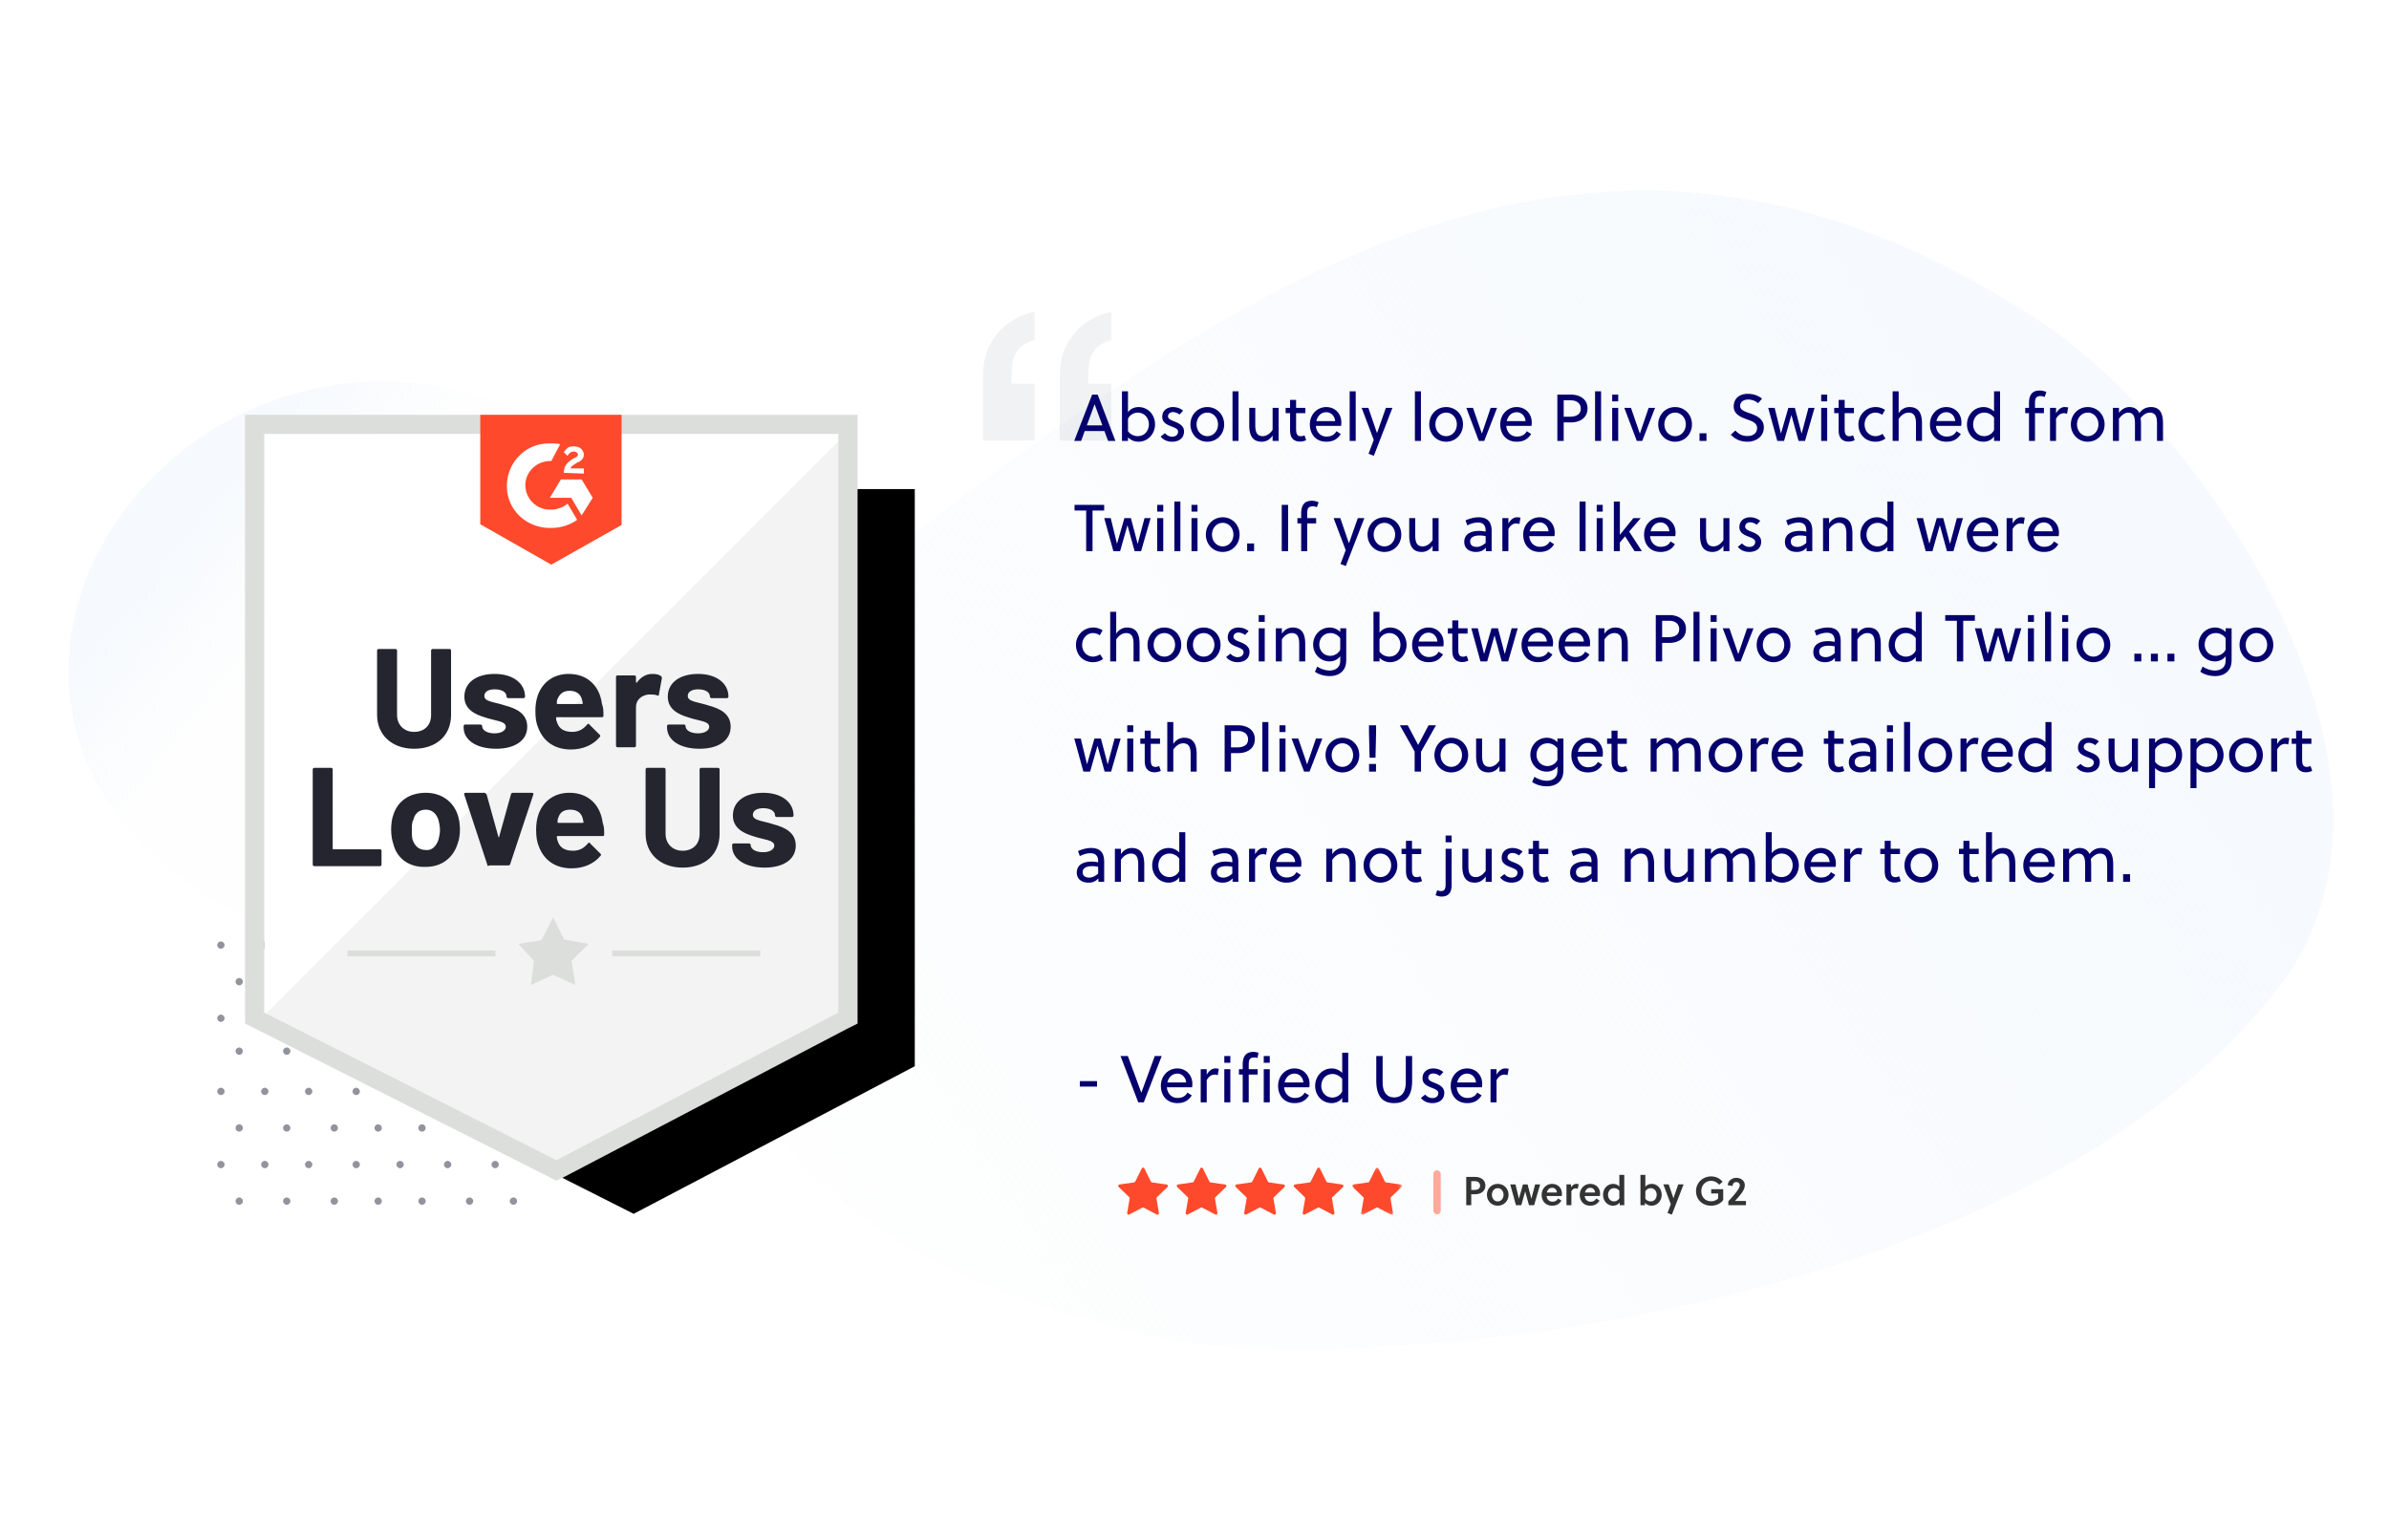 <svg xmlns="http://www.w3.org/2000/svg" xmlns:xlink="http://www.w3.org/1999/xlink" width="650" height="419" xmlns:v="https://vecta.io/nano"><defs><linearGradient x1="100.749%" y1="28.824%" x2="21.414%" y2="76.742%" id="A"><stop stop-color="#f7f9fb" stop-opacity=".1" offset="0%"/><stop stop-color="#f6fafe" offset="100%"/></linearGradient><linearGradient x1="71.889%" y1="69.32%" x2="68.452%" y2="56.153%" id="B"><stop stop-color="#f6fafe" offset="0%"/><stop stop-color="#f7f9fb" stop-opacity=".1" offset="100%"/></linearGradient><path id="C" d="M5.38 163.679l79.509 40.17 76.49-40.17V6.595H5.38z"/><filter x="-28.8%" y="-28.4%" width="167.9%" height="161.9%" id="D"><feMorphology radius="0.5" operator="dilate" in="SourceAlpha"/><feOffset dx="15" dy="20"/><feGaussianBlur stdDeviation="11.5"/><feColorMatrix values="0 0 0 0 0.739   0 0 0 0 0.781   0 0 0 0 0.836  0 0 0 0.5 0" result="D"/><feOffset dx="6" dy="-5" in="SourceAlpha"/><feGaussianBlur stdDeviation="14"/><feColorMatrix values="0 0 0 0 0.57   0 0 0 0 0.572   0 0 0 0 0.634  0 0 0 0.54 0" result="G"/><feMerge><feMergeNode in="D"/><feMergeNode in="G"/></feMerge></filter><path id="E" d="M.009.098h13.508v12.788H.009z"/></defs><g fill="none" fill-rule="evenodd"><g transform="translate(-10 -30.5)"><g fill-rule="nonzero"><path d="M75.086 356.397c.549.001.994.446.995.995s-.446.995-.995.995-.994-.446-.995-.995.446-.995.995-.995h0zm12.933 0c.549.001.994.446.995.995s-.446.995-.995.995-.994-.446-.995-.995.446-.995.995-.995h0zm12.933 0c.549.001.994.446.995.995s-.446.995-.995.995-.994-.446-.995-.995.446-.995.995-.995h0zm11.938 0c.549.001.994.446.995.995s-.446.995-.995.995-.994-.446-.995-.995.446-.995.995-.995h0zm11.938 0c.549.001.994.446.995.995s-.446.995-.995.995-.994-.446-.995-.995.446-.995.995-.995h0zm12.933 0c.549.001.994.446.995.995s-.446.995-.995.995-.994-.446-.995-.995.446-.995.995-.995h0zm11.938 0c.549.001.994.446.995.995s-.446.995-.995.995-.994-.446-.995-.995.446-.995.995-.995h0zm-79.587-9.954c.549.001.994.446.995.995s-.446.995-.995.995-.994-.446-.995-.995.446-.995.995-.995h0zm11.938 0c.549.001.994.446.995.995s-.446.995-.995.995-.994-.446-.995-.995.446-.995.995-.995zm11.938 0c.549.001.994.446.995.995s-.445.995-.995.995-.994-.446-.995-.995.446-.995.995-.995h0zm12.933 0c.549.001.994.446.995.995s-.445.995-.995.995-.994-.446-.995-.995.446-.995.995-.995h0zm11.938 0c.549.001.994.446.995.995s-.445.995-.995.995-.994-.446-.995-.995.446-.995.995-.995h0zm12.933 0c.549.001.994.446.995.995s-.446.995-.995.995-.995-.445-.995-.995.446-.995.995-.995h0zm12.933 0c.549.001.994.446.995.995s-.446.995-.995.995-.995-.445-.995-.995.446-.995.995-.995h0zm-69.638-9.954c.549.001.994.446.995.995s-.445.995-.995.995-.994-.446-.995-.995.446-.995.995-.995h0zm12.933 0c.549.001.994.446.995.995s-.445.995-.995.995-.994-.446-.995-.995.446-.995.995-.995zm12.933 0c.549.001.994.446.995.995s-.446.995-.995.995-.995-.445-.995-.995.446-.995.995-.995h0zm11.938 0c.549.001.994.446.995.995s-.446.995-.995.995-.995-.445-.995-.995.446-.995.995-.995h0zm11.938 0c.549.001.994.446.995.995s-.446.995-.995.995-.995-.445-.995-.995.446-.995.995-.995h0zm12.933 0c.549.001.994.446.995.995s-.446.995-.995.995-.994-.446-.995-.995.446-.995.995-.995h0zm11.938 0c.549.001.994.446.995.995s-.446.995-.995.995-.994-.446-.995-.995.446-.995.995-.995h0zm-79.587-9.954c.549.001.994.446.995.995s-.446.995-.995.995-.994-.446-.995-.995.446-.995.995-.995h0zm11.938 0c.549.001.994.446.995.995s-.446.995-.995.995-.994-.446-.995-.995.446-.995.995-.995h0zm11.938 0c.549.001.994.446.995.995s-.446.995-.995.995-.994-.446-.995-.995.446-.995.995-.995h0zm12.933 0c.549.001.994.446.995.995s-.446.995-.995.995-.994-.446-.995-.995.446-.995.995-.995h0zm11.938 0c.549.001.994.446.995.995s-.446.995-.995.995-.994-.446-.995-.995.446-.995.995-.995h0zm12.933 0c.549.001.994.446.995.995s-.446.995-.995.995-.994-.446-.995-.995.446-.995.995-.995h0zm12.933 0c.549.001.994.446.995.995s-.446.995-.995.995-.994-.446-.995-.995.446-.995.995-.995h0zm-43.773-10.949c.549.001.994.446.995.995s-.446.995-.995.995-.994-.446-.995-.995.446-.995.995-.995h0zm11.938 0c.549.001.994.446.995.995s-.446.995-.995.995-.994-.446-.995-.995.446-.995.995-.995zm11.938 0c.549.001.994.446.995.995s-.446.995-.995.995-.994-.446-.995-.995.446-.995.995-.995h0zm-49.742 0c.549.001.994.446.995.995s-.446.995-.995.995-.994-.446-.995-.995.446-.995.995-.995zm12.933 0c.549.001.994.446.995.995s-.446.995-.995.995-.994-.446-.995-.995.446-.995.995-.995h0zm49.742 0c.549.001.994.446.995.995s-.446.995-.995.995-.994-.446-.995-.995.446-.995.995-.995h0zm11.938 0c.549.001.994.446.995.995s-.446.995-.995.995-.994-.446-.995-.995.446-.995.995-.995h0zm-4.974-8.958c.549.001.994.446.995.995s-.446.995-.995.995-.994-.446-.995-.995.445-.995.995-.995h0zm-74.612 0c.549.001.994.446.995.995s-.446.995-.995.995-.994-.446-.995-.995.446-.995.995-.995h0zm23.876 0c.55 0 .995.445.995.995s-.446.995-.995.995-.994-.446-.995-.995.446-.995.995-.995h0zm24.871 0c.55 0 .995.445.995.995s-.446.995-.995.995-.994-.446-.995-.995.446-.995.995-.995h0zm-36.809 0c.549.001.994.446.995.995s-.446.995-.995.995-.994-.446-.995-.995.446-.995.995-.995h0zm49.742 0c.549.001.994.446.995.995s-.446.995-.995.995-.994-.446-.995-.995.445-.995.995-.995h0zm-24.871 0c.55 0 .995.445.995.995s-.446.995-.995.995-.994-.446-.995-.995.446-.995.995-.995h0zm-31.835-9.954c.55 0 .995.445.995.995s-.446.995-.995.995-.994-.446-.995-.995.446-.995.995-.995h0zm12.933 0c.55 0 .995.445.995.995s-.446.995-.995.995-.994-.446-.995-.995.446-.995.995-.995h0zm12.933 0c.549.001.994.446.995.995s-.446.995-.995.995-.994-.446-.995-.995.445-.995.995-.995h0zm11.938 0c.549.001.994.446.995.995s-.446.995-.995.995-.994-.446-.995-.995.445-.995.995-.995zm11.938 0c.549.001.994.446.995.995s-.446.995-.995.995-.994-.446-.995-.995.445-.995.995-.995h0zm12.933 0c.549.001.994.446.995.995s-.446.995-.995.995-.994-.446-.995-.995.446-.995.995-.995h0zm11.938 0c.549.001.994.446.995.995s-.446.995-.995.995-.994-.446-.995-.995.446-.995.995-.995h0zm-79.587-9.954c.549.001.994.446.995.995s-.446.995-.995.995-.994-.446-.995-.995.446-.995.995-.995h0zm11.938 0c.549.001.994.446.995.995s-.446.995-.995.995-.994-.446-.995-.995.447-.995.996-.995h-.001zm11.938 0c.549.001.994.446.995.995s-.446.995-.995.995-.994-.446-.995-.995.446-.995.995-.995h0zm12.933 0c.549.001.994.446.995.995s-.446.995-.995.995-.994-.446-.995-.995.446-.995.995-.995h0zm11.938 0c.549.001.994.446.995.995s-.446.995-.995.995-.994-.446-.995-.995.446-.995.995-.995h0zm12.933 0c.549.001.994.446.995.995s-.446.995-.995.995-.994-.446-.995-.995.446-.995.995-.995h0zm12.933 0c.549.001.994.446.995.995s-.446.995-.995.995-.994-.446-.995-.995.446-.995.995-.995h0z" fill="#92939d"/><path d="M602.994 225.754C652.639 34.138 495.665 41.039 442.595 61.412 328.913 117.829 231.6 175.581 251.063 316.231c6.864 49.604 62.714 150.956 134.768 135.721 110.907-23.45 200.163-172.946 217.163-226.199z" fill="url(#A)" transform="matrix(-.438 .899 .899 .438 392.375 -245.183)"/><path d="M210.106 208.403c-29.564-46.228-77.746-96.315-133.004-85.331-48.579 16.974-31.516 104.042-6.943 155.973 50.887 107.542 214.701 46.239 139.947-70.642" fill="url(#B)" transform="matrix(-.809 .588 -.588 -.809 383.23 331.85)"/></g><g transform="translate(76.516 142)"><g fill-rule="nonzero"><use fill="#000" filter="url(#D)" xlink:href="#C"/><use fill="#fff" xlink:href="#C"/><path fill="#f2f3f2" d="M162.989 7.195L3.769 166.477l82.528 40.57 76.691-38.971z"/><path d="M.146 58.956v108.12l2.818 1.399 81.924 41.369 2.415-1.199 76.691-40.17 2.818-1.399V1.399H.146v57.557zM5.38 164.079V6.595h156.2v157.484l-76.691 40.17-79.509-40.17z" fill="#dcdedc"/><path d="M83.48 9.193c.805 0 1.61 0 2.415.2L83.48 13.99c-3.623-.2-6.844 2.598-7.045 6.195s2.617 6.795 6.24 6.995h.805c1.61 0 3.221-.6 4.428-1.599l2.617 4.397a12.26 12.26 0 0 1-7.045 2.198c-6.441.2-11.876-4.597-12.077-10.992s4.63-11.791 11.071-11.991h1.006zm8.253 9.793l3.019 4.996-3.019 4.796-2.818-4.796h-5.837l3.019-4.996h5.636zm-4.831-1.799c0-.799.201-1.599.604-2.198s1.208-1.199 1.812-1.599l.403-.2c.805-.4 1.006-.6 1.006-.999s-.604-.799-1.006-.799c-.805 0-1.409.4-1.812 1.199l-1.006-.999c.201-.4.604-.799 1.006-1.199.604-.4 1.208-.4 1.812-.4s1.409.2 1.812.6.805.999.805 1.599c0 .999-.604 1.799-1.812 2.198l-.604.4c-.604.4-1.006.6-1.208 1.199h3.623v1.399l-5.435-.2zM83.48 42.169l19.122-10.792V1.399H64.156v29.778L83.48 42.169z" fill="#ff492c"/></g><g transform="translate(18.482 64.924)"><g fill-rule="nonzero"><path d="M17.599 18.17V.599c0-.2.201-.399.403-.399h4.629c.201 0 .403.2.403.399V18.17c0 2.596 1.811 4.592 4.629 4.592s4.629-1.797 4.629-4.592V.599c0-.2.201-.399.403-.399h4.629c.201 0 .403.2.403.399V18.17c0 5.591-4.025 9.185-10.063 9.185s-10.063-3.794-10.063-9.185h0zm23.547 3.394v-.399c0-.2.201-.399.403-.399h4.226c.201 0 .403.2.403.399 0 1.198 1.409 1.997 3.421 1.997 1.811 0 3.019-.799 3.019-1.797 0-1.597-3.019-1.597-5.837-2.596-2.616-.799-5.434-2.196-5.434-5.591 0-3.794 3.22-6.19 8.252-6.19s8.252 2.596 8.252 6.19c0 .2-.201.399-.403.399h-4.226c-.201 0-.403-.2-.403-.399 0-1.198-1.208-1.997-3.22-1.997-1.61 0-2.818.599-2.818 1.797 0 1.597 2.616 1.597 5.635 2.596 3.019.799 6.038 2.196 6.038 5.79 0 3.794-3.421 5.99-8.453 5.99-5.434 0-8.855-2.396-8.855-5.79h0zm38.038-3.195c0 .399-.201.399-.604.399H66.505c-.201 0-.201 0-.201.2 0 .599.201.998.403 1.597.604 1.398 1.811 2.196 4.025 2.196 1.811 0 3.019-.799 4.025-1.997.201-.2.403-.399.604 0l2.818 2.795c.201.2.201.399 0 .599-1.811 2.196-4.629 3.394-7.849 3.394-4.428 0-7.447-2.196-8.855-5.79-.604-1.398-.805-2.795-.805-4.792 0-1.398.201-2.795.604-3.993 1.208-3.594 4.226-5.99 8.453-5.99 5.233 0 8.453 3.394 9.057 8.186.403.998.403 1.997.403 3.195h0zm-12.478-4.592c-.201.399-.201.799-.201 1.198 0 .2 0 .2.201.2h6.642c.201 0 .201 0 .201-.2 0-.399-.201-.799-.201-.998-.403-1.597-1.61-2.396-3.421-2.396-1.61 0-2.616.799-3.22 2.196zm28.176-6.19c.201.2.201.399.201.599l-.805 4.393c0 .399-.201.399-.604.2-.604-.2-1.409-.2-2.214-.2-1.811.2-3.421 1.398-3.421 3.394v10.583c0 .2-.201.399-.403.399h-4.629c-.201 0-.403-.2-.403-.399V7.787c0-.2.201-.399.403-.399h4.629c.201 0 .403.2.403.399v1.398c0 .2.201.2.201.2 1.006-1.398 2.415-2.396 4.226-2.396 1.208 0 1.811.2 2.415.599h0zm1.61 13.977v-.399c0-.2.201-.399.403-.399h4.226c.201 0 .403.2.403.399 0 1.198 1.409 1.997 3.421 1.997 1.811 0 3.019-.799 3.019-1.797 0-1.597-3.019-1.597-5.837-2.596-2.616-.799-5.434-2.196-5.434-5.591 0-3.794 3.22-6.19 8.252-6.19s8.252 2.596 8.252 6.19c0 .2-.201.399-.403.399h-4.226c-.201 0-.403-.2-.403-.399 0-1.198-1.208-1.997-3.22-1.997-1.61 0-2.818.599-2.818 1.797 0 1.597 2.616 1.597 5.635 2.596 3.019.799 6.038 2.196 6.038 5.79 0 3.794-3.421 5.99-8.453 5.99-5.434 0-8.855-2.396-8.855-5.79h0zM.089 58.903V32.946c0-.2.201-.399.403-.399h4.629c.201 0 .403.2.403.399V54.51c0 .2 0 .2.201.2h12.679c.201 0 .403.2.403.399v3.794c0 .2-.201.399-.403.399H.492c-.201 0-.403-.2-.403-.399zm21.937-5.591c-.403-1.198-.604-2.596-.604-3.993s.201-2.995.604-3.993c1.208-3.794 4.428-5.99 8.855-5.99 4.226 0 7.447 2.396 8.654 5.99.403 1.198.604 2.596.604 3.993s-.201 2.795-.604 3.794c-1.208 3.993-4.428 6.389-8.654 6.389-4.428.2-7.849-2.196-8.855-6.19h0zm12.277-1.198c.201-.799.403-1.797.403-2.596 0-.998-.201-1.997-.403-2.795-.604-1.797-1.811-2.795-3.421-2.795-1.811 0-3.019.998-3.421 2.795-.403.599-.403 1.597-.403 2.795 0 .998 0 1.997.201 2.596.604 1.797 1.811 2.795 3.623 2.795 1.61.2 2.818-.998 3.421-2.795h0zm13.283 6.789l-6.239-18.969c-.201-.399 0-.599.403-.599h5.031c.201 0 .403.2.604.399l3.22 11.581c0 .2.201.2.201 0l3.22-11.581c0-.2.201-.399.604-.399h5.031c.403 0 .604.2.403.599l-6.239 18.769c0 .2-.201.399-.604.399H48.19c-.403.2-.604.2-.604-.2h0zm31.799-8.186c0 .399-.201.399-.604.399H66.706c-.201 0-.201 0-.201.2 0 .599.201.998.403 1.597.604 1.398 1.811 2.196 4.025 2.196 1.811 0 3.019-.799 4.025-1.997.201-.2.403-.399.604 0l2.818 2.795c.201.2.201.399 0 .599-1.811 2.196-4.629 3.394-7.849 3.394-4.428 0-7.447-2.196-8.855-5.79-.604-1.398-.805-2.795-.805-4.792 0-1.398.201-2.795.604-3.993 1.208-3.594 4.226-5.99 8.453-5.99 5.233 0 8.453 3.394 9.057 8.186.403.998.403 1.997.403 3.195h0zm-12.478-4.592c-.201.399-.201.799-.201 1.198 0 .2 0 .2.201.2h6.642c.201 0 .201 0 .201-.2 0-.399-.201-.799-.201-.998-.403-1.597-1.61-2.396-3.421-2.396s-2.818.799-3.22 2.196h0zm23.749 4.393V32.946c0-.2.201-.399.403-.399h4.629c.201 0 .403.2.403.399v17.571c0 2.596 1.811 4.592 4.629 4.592s4.629-1.797 4.629-4.592V32.946c0-.2.201-.399.403-.399h4.629c.201 0 .403.2.403.399v17.571c0 5.591-4.025 9.185-10.063 9.185s-10.063-3.794-10.063-9.185zm23.547 3.394v-.399c0-.2.201-.399.403-.399h4.226c.201 0 .403.2.403.399 0 1.198 1.409 1.997 3.421 1.997 1.811 0 3.019-.799 3.019-1.797 0-1.597-3.019-1.597-5.837-2.596-2.616-.799-5.434-2.196-5.434-5.591 0-3.794 3.22-6.19 8.252-6.19s8.252 2.596 8.252 6.19c0 .2-.201.399-.403.399h-4.226c-.201 0-.403-.2-.403-.399 0-1.198-1.208-1.997-3.22-1.997-1.61 0-2.818.599-2.818 1.797 0 1.597 2.616 1.597 5.635 2.596 3.019.799 6.038 2.196 6.038 5.79 0 3.794-3.421 5.99-8.453 5.99-5.434 0-8.855-2.396-8.855-5.79h0z" fill="#252530"/><path d="M9.549 82.264H49.8v1.597H9.549v-1.597zm72.051 0h40.252v1.597H81.599v-1.597z" fill="#dcdedc"/></g><path d="M56.039 80.468l6.239-.998 3.22-6.19 3.019 5.99 6.642 1.198-4.629 4.592 1.006 6.589-6.038-2.795-6.038 2.795.805-6.589z" fill="#dcdedc"/></g></g></g><g fill-rule="nonzero"><path d="M302.343 119.875V104.42h-6.251v-1.855c0-1.282.069-2.461.206-3.537s.435-2.026.893-2.851 1.099-1.534 1.923-2.129 1.9-1.099 3.228-1.511h0v-7.693c-4.305 1.007-7.716 3.034-10.235 6.079s-3.778 6.926-3.778 11.643h0v17.31h14.013zm-20.882 0V104.42h-6.251v-1.855c0-1.282.08-2.461.24-3.537s.458-2.026.893-2.851 1.065-1.534 1.889-2.129 1.9-1.099 3.228-1.511h0v-7.693c-4.305 1.007-7.716 3.034-10.235 6.079s-3.778 6.926-3.778 11.643h0v17.31h14.013z" fill="#102b4f" opacity=".06"/><path d="M294.16 120l.972-2.682h5.364l.99 2.682h1.998l-4.824-12.6h-1.512L292.27 120h1.89zm5.778-4.23h-4.23l2.106-5.742h.018l2.106 5.742zm9.792 4.446c2.754 0 4.536-2.322 4.536-4.698 0-2.646-1.908-4.734-4.5-4.734-1.08 0-2.214.486-2.862 1.422V106.5h-1.638V120h1.638v-.972c.72.738 1.764 1.188 2.826 1.188zm-.216-1.512a3.28 3.28 0 0 1-2.61-1.368v-3.33c.45-1.116 1.674-1.71 2.646-1.71 1.872 0 3.042 1.512 3.042 3.186 0 1.548-.99 3.222-3.078 3.222zm9.378 1.512c1.692 0 3.258-.81 3.258-2.826 0-1.566-1.458-2.232-2.628-2.682-.864-.342-1.728-.684-1.728-1.368 0-.702.522-1.188 1.35-1.188.612 0 1.368.306 1.782.666l.972-1.044c-.72-.648-1.746-.99-2.772-.99-1.494 0-2.898.864-2.898 2.682 0 1.62 1.386 2.142 2.574 2.61.9.36 1.728.684 1.728 1.386 0 .936-.738 1.386-1.62 1.386-.72 0-1.368-.324-1.962-.954l-1.152.918c.702.918 1.872 1.404 3.096 1.404zm9.594 0c2.628 0 4.59-2.088 4.59-4.716s-1.962-4.716-4.59-4.716-4.59 2.088-4.59 4.716 1.962 4.716 4.59 4.716zm0-1.512c-1.692 0-2.916-1.458-2.916-3.204s1.224-3.204 2.916-3.204 2.916 1.458 2.916 3.204-1.224 3.204-2.916 3.204zm8.496 1.296v-13.5h-1.638V120h1.638zm6.336.216c1.206 0 2.268-.63 2.934-1.692V120h1.638v-9h-1.638v5.976c-.648 1.008-1.638 1.728-2.682 1.728-.792 0-1.278-.288-1.566-.72-.396-.594-.459-1.445-.467-2.262l-.001-4.722h-1.638v4.68c0 1.368.198 2.574.81 3.402.522.702 1.35 1.134 2.61 1.134zm10.386-.036c.594 0 1.224-.162 1.674-.396l-.45-1.314c-.288.144-.648.252-1.008.252-.9 0-1.206-.558-1.26-1.512l-.018-.532v-4.238h2.52V111h-2.52v-2.16h-1.638V111h-1.206v1.44h1.206v4.464c0 .702.072 1.368.288 1.872.378.846 1.152 1.404 2.412 1.404zm7.146.036c1.818 0 3.042-.666 3.942-2.106l-1.188-.756c-.54 1.026-1.494 1.458-2.682 1.458-1.728 0-2.79-1.35-2.898-2.898h6.858a7.08 7.08 0 0 0 .072-.936c0-2.412-1.728-4.194-4.104-4.194-2.502 0-4.464 2.034-4.464 4.716 0 2.628 1.602 4.716 4.464 4.716zm2.412-5.616h-5.112c.324-1.35 1.26-2.412 2.718-2.412 1.35 0 2.322 1.134 2.394 2.412zm5.598 5.4v-13.5h-1.638V120h1.638zm4.932 4.05L378.85 111h-1.782l-2.394 6.822h-.036l-2.34-6.822h-1.818l3.294 8.73-1.422 3.762 1.44.558zm12.816-4.05v-13.5h-1.638V120h1.638zm6.858.216c2.628 0 4.59-2.088 4.59-4.716s-1.962-4.716-4.59-4.716-4.59 2.088-4.59 4.716 1.962 4.716 4.59 4.716zm0-1.512c-1.692 0-2.916-1.458-2.916-3.204s1.224-3.204 2.916-3.204 2.916 1.458 2.916 3.204-1.224 3.204-2.916 3.204zM403.834 120l3.492-9h-1.746l-2.376 6.966h-.036L400.774 111h-1.818l3.402 9h1.476zm8.82.216c1.818 0 3.042-.666 3.942-2.106l-1.188-.756c-.54 1.026-1.494 1.458-2.682 1.458-1.728 0-2.79-1.35-2.898-2.898h6.858a7.08 7.08 0 0 0 .072-.936c0-2.412-1.728-4.194-4.104-4.194-2.502 0-4.464 2.034-4.464 4.716 0 2.628 1.602 4.716 4.464 4.716zm2.412-5.616h-5.112c.324-1.35 1.26-2.412 2.718-2.412 1.35 0 2.322 1.134 2.394 2.412zm10.386 5.4v-5.04h2.034c2.052 0 4.446-1.008 4.446-3.798 0-2.754-2.412-3.762-4.446-3.762h-3.762V120h1.728zm1.584-6.588h-1.584v-4.464h1.944c1.602 0 2.7.846 2.7 2.268 0 1.62-1.314 2.196-3.06 2.196zm8.586 6.588v-13.5h-1.638V120h1.638zm4.662-10.764V107.4h-1.638v1.836h1.638zm0 10.764v-9h-1.638v9h1.638zm6.534 0l3.492-9h-1.746l-2.376 6.966h-.036L443.758 111h-1.818l3.402 9h1.476zm8.946.216c2.628 0 4.59-2.088 4.59-4.716s-1.962-4.716-4.59-4.716-4.59 2.088-4.59 4.716 1.962 4.716 4.59 4.716zm0-1.512c-1.692 0-2.916-1.458-2.916-3.204s1.224-3.204 2.916-3.204 2.916 1.458 2.916 3.204-1.224 3.204-2.916 3.204zm8.532 1.296v-2.088h-1.89V120h1.89zm11.178.216c1.926 0 4.428-1.098 4.428-3.924 0-2.358-2.034-3.186-3.816-3.816-1.386-.486-2.628-.9-2.628-1.998 0-1.116.918-1.746 2.25-1.746.99 0 2.052.45 2.646 1.008l1.062-1.26c-1.134-.864-2.394-1.296-3.906-1.296-2.052 0-3.798 1.098-3.798 3.474 0 2.016 1.836 2.862 3.546 3.456 1.458.504 2.808.99 2.808 2.376 0 1.548-1.278 2.178-2.574 2.178-1.26 0-2.16-.324-3.348-1.494l-1.224 1.152c1.332 1.314 2.718 1.89 4.554 1.89zm9.936-.216l1.98-7.002h.036l1.926 7.002h1.764l2.592-9h-1.656l-1.836 6.93h-.054l-1.818-6.93h-1.764l-1.998 6.93h-.036l-1.692-6.93h-1.764l2.484 9h1.836zm11.736-10.764V107.4h-1.638v1.836h1.638zm0 10.764v-9h-1.638v9h1.638zm5.814.18c.594 0 1.224-.162 1.674-.396l-.45-1.314c-.288.144-.648.252-1.008.252-.9 0-1.206-.558-1.26-1.512l-.018-.532v-4.238h2.52V111h-2.52v-2.16h-1.638V111h-1.206v1.44h1.206v4.464c0 .702.072 1.368.288 1.872.378.846 1.152 1.404 2.412 1.404zm7.29.036c1.08 0 2.088-.342 2.754-.882l-.81-1.26c-.486.36-1.314.63-1.908.63-1.566 0-2.97-1.26-2.97-3.204 0-1.782 1.332-3.204 2.952-3.204.648 0 1.332.234 1.836.612l.774-1.35a4.5 4.5 0 0 0-2.538-.774 4.67 4.67 0 0 0-4.698 4.716c0 2.844 2.034 4.716 4.608 4.716zm6.336-.216v-5.976c.648-1.008 1.638-1.728 2.682-1.728.792 0 1.278.288 1.566.72.432.648.468 1.602.468 2.484v4.5h1.638v-4.68c0-1.368-.198-2.574-.81-3.402-.522-.702-1.35-1.134-2.61-1.134-1.206 0-2.268.63-2.934 1.692V106.5h-1.638V120h1.638zm12.978.216c1.818 0 3.042-.666 3.942-2.106l-1.188-.756c-.54 1.026-1.494 1.458-2.682 1.458-1.728 0-2.79-1.35-2.898-2.898h6.858a7.08 7.08 0 0 0 .072-.936c0-2.412-1.728-4.194-4.104-4.194-2.502 0-4.464 2.034-4.464 4.716 0 2.628 1.602 4.716 4.464 4.716zm2.412-5.616h-5.112c.324-1.35 1.26-2.412 2.718-2.412 1.35 0 2.322 1.134 2.394 2.412zm7.704 5.616c1.08 0 2.214-.468 2.862-1.422V120h1.638v-13.5h-1.638v5.49c-.72-.738-1.782-1.206-2.826-1.206-2.754 0-4.536 2.322-4.536 4.716 0 2.628 1.908 4.716 4.5 4.716zm.216-1.512c-1.872 0-3.042-1.512-3.042-3.168 0-1.566.99-3.24 3.078-3.24.918 0 1.98.486 2.61 1.368v3.348c-.468 1.098-1.674 1.692-2.646 1.692zM553.684 120v-7.56h2.43V111h-2.43v-1.134c0-.81.054-1.44.468-1.782.234-.18.558-.288 1.044-.288.432 0 .774.09 1.116.252l.468-1.368c-.522-.216-1.188-.396-1.782-.396-1.206 0-1.944.396-2.394 1.062-.396.594-.558 1.422-.558 2.358V111h-1.026v1.44h1.026V120h1.638zm5.724 0v-6.03c.558-.972 1.224-1.512 2.142-1.512.342 0 .576.054.846.18l.306-1.746c-.342-.072-.594-.108-.972-.108-.972 0-1.782.738-2.322 1.71V111h-1.638v9h1.638zm8.622.216c2.628 0 4.59-2.088 4.59-4.716s-1.962-4.716-4.59-4.716-4.59 2.088-4.59 4.716 1.962 4.716 4.59 4.716zm0-1.512c-1.692 0-2.916-1.458-2.916-3.204s1.224-3.204 2.916-3.204 2.916 1.458 2.916 3.204-1.224 3.204-2.916 3.204zm8.496 1.296v-6.048c.594-.828 1.566-1.656 2.484-1.656.684 0 1.116.252 1.386.63.468.666.486 1.71.486 2.574v4.5h1.638v-4.68a10.03 10.03 0 0 0-.108-1.53c.666-.882 1.62-1.494 2.484-1.494.774 0 1.26.288 1.548.72.414.648.432 1.62.432 2.484v4.5h1.638v-4.68c0-1.386-.198-2.646-.828-3.474-.504-.666-1.278-1.062-2.484-1.062-1.224 0-2.358.558-3.132 1.656-.054-.126-.126-.288-.216-.414-.558-.864-1.458-1.242-2.502-1.242s-2.16.63-2.826 1.584V111h-1.638v9h1.638zm-279.27 30v-11.052h3.168V137.4h-8.064v1.548h3.168V150h1.728zm7.506 0l1.98-7.002h.036l1.926 7.002h1.764l2.592-9h-1.656l-1.836 6.93h-.054l-1.818-6.93h-1.764l-1.998 6.93h-.036l-1.692-6.93h-1.764l2.484 9h1.836zm11.736-10.764V137.4h-1.638v1.836h1.638zm0 10.764v-9h-1.638v9h1.638zm4.662 0v-13.5h-1.638V150h1.638zm4.662-10.764V137.4h-1.638v1.836h1.638zm0 10.764v-9h-1.638v9h1.638zm6.858.216c2.628 0 4.59-2.088 4.59-4.716s-1.962-4.716-4.59-4.716-4.59 2.088-4.59 4.716 1.962 4.716 4.59 4.716zm0-1.512c-1.692 0-2.916-1.458-2.916-3.204s1.224-3.204 2.916-3.204 2.916 1.458 2.916 3.204-1.224 3.204-2.916 3.204zm8.532 1.296v-2.088h-1.89V150h1.89zm9.252 0v-12.6h-1.728V150h1.728zm5.202 0v-7.56h2.43V141h-2.43v-1.134c0-.81.054-1.44.468-1.782.234-.18.558-.288 1.044-.288.432 0 .774.09 1.116.252l.468-1.368c-.522-.216-1.188-.396-1.782-.396-1.206 0-1.944.396-2.394 1.062-.396.594-.558 1.422-.558 2.358V141h-1.026v1.44h1.026V150h1.638zm10.494 4.05l5.058-13.05h-1.782l-2.394 6.822h-.036l-2.34-6.822h-1.818l3.294 8.73-1.422 3.762 1.44.558zm10.512-3.834c2.628 0 4.59-2.088 4.59-4.716s-1.962-4.716-4.59-4.716-4.59 2.088-4.59 4.716 1.962 4.716 4.59 4.716zm0-1.512c-1.692 0-2.916-1.458-2.916-3.204s1.224-3.204 2.916-3.204 2.916 1.458 2.916 3.204-1.224 3.204-2.916 3.204zm10.17 1.512c1.206 0 2.268-.63 2.934-1.692V150h1.638v-9h-1.638v5.976c-.648 1.008-1.638 1.728-2.682 1.728-.792 0-1.278-.288-1.566-.72-.396-.594-.459-1.445-.467-2.262L385.06 141h-1.638v4.68c0 1.368.198 2.574.81 3.402.522.702 1.35 1.134 2.61 1.134zm14.742 0c1.152 0 1.962-.342 2.7-1.17V150h1.566v-5.472c0-2.322-.954-3.744-3.564-3.744-1.242 0-2.61.396-3.546.846l.486 1.368c.72-.396 1.818-.792 2.862-.792 1.476 0 2.124.792 2.124 2.16v.324c-.774-.162-1.35-.198-1.8-.198-1.98 0-4.014.702-4.014 2.988 0 1.926 1.53 2.736 3.186 2.736zm.198-1.368c-.954 0-1.782-.396-1.782-1.494 0-1.35 1.476-1.62 2.592-1.62.45 0 .954.036 1.62.18v1.854c-.72.612-1.512 1.08-2.43 1.08zm8.622 1.152v-6.03c.558-.972 1.224-1.512 2.142-1.512.342 0 .576.054.846.18l.306-1.746c-.342-.072-.594-.108-.972-.108-.972 0-1.782.738-2.322 1.71V141h-1.638v9h1.638zm8.496.216c1.818 0 3.042-.666 3.942-2.106l-1.188-.756c-.54 1.026-1.494 1.458-2.682 1.458-1.728 0-2.79-1.35-2.898-2.898h6.858a7.08 7.08 0 0 0 .072-.936c0-2.412-1.728-4.194-4.104-4.194-2.502 0-4.464 2.034-4.464 4.716 0 2.628 1.602 4.716 4.464 4.716zm2.412-5.616H416.2c.324-1.35 1.26-2.412 2.718-2.412 1.35 0 2.322 1.134 2.394 2.412zm10.098 5.4v-13.5h-1.638V150h1.638zm4.662-10.764V137.4h-1.638v1.836h1.638zm0 10.764v-9h-1.638v9h1.638zm4.662 0v-2.376l1.422-1.656L444.73 150h1.998l-3.456-5.328 3.15-3.672h-2.016l-3.636 4.518-.036-.018v-9h-1.638V150h1.638zm11.052.216c1.818 0 3.042-.666 3.942-2.106l-1.188-.756c-.54 1.026-1.494 1.458-2.682 1.458-1.728 0-2.79-1.35-2.898-2.898h6.858a7.08 7.08 0 0 0 .072-.936c0-2.412-1.728-4.194-4.104-4.194-2.502 0-4.464 2.034-4.464 4.716 0 2.628 1.602 4.716 4.464 4.716zm2.412-5.616h-5.112c.324-1.35 1.26-2.412 2.718-2.412 1.35 0 2.322 1.134 2.394 2.412zm11.772 5.616c1.206 0 2.268-.63 2.934-1.692V150h1.638v-9h-1.638v5.976c-.648 1.008-1.638 1.728-2.682 1.728-.792 0-1.278-.288-1.566-.72-.396-.594-.459-1.445-.467-2.262l-.001-4.722h-1.638v4.68c0 1.368.198 2.574.81 3.402.522.702 1.35 1.134 2.61 1.134zm9.954 0c1.692 0 3.258-.81 3.258-2.826 0-1.566-1.458-2.232-2.628-2.682-.864-.342-1.728-.684-1.728-1.368 0-.702.522-1.188 1.35-1.188.612 0 1.368.306 1.782.666l.972-1.044c-.72-.648-1.746-.99-2.772-.99-1.494 0-2.898.864-2.898 2.682 0 1.62 1.386 2.142 2.574 2.61.9.36 1.728.684 1.728 1.386 0 .936-.738 1.386-1.62 1.386-.72 0-1.368-.324-1.962-.954l-1.152.918c.702.918 1.872 1.404 3.096 1.404zm12.906 0c1.152 0 1.962-.342 2.7-1.17V150h1.566v-5.472c0-2.322-.954-3.744-3.564-3.744-1.242 0-2.61.396-3.546.846l.486 1.368c.72-.396 1.818-.792 2.862-.792 1.476 0 2.124.792 2.124 2.16v.324c-.774-.162-1.35-.198-1.8-.198-1.98 0-4.014.702-4.014 2.988 0 1.926 1.53 2.736 3.186 2.736zm.198-1.368c-.954 0-1.782-.396-1.782-1.494 0-1.35 1.476-1.62 2.592-1.62.45 0 .954.036 1.62.18v1.854c-.72.612-1.512 1.08-2.43 1.08zM497.65 150v-5.976c.648-1.008 1.638-1.728 2.682-1.728.792 0 1.278.288 1.566.72.432.648.468 1.602.468 2.484v4.5h1.638v-4.68c0-1.368-.198-2.574-.81-3.402-.522-.702-1.35-1.134-2.61-1.134-1.206 0-2.268.63-2.934 1.692V141h-1.638v9h1.638zm13.014.216c1.08 0 2.214-.468 2.862-1.422V150h1.638v-13.5h-1.638v5.49c-.72-.738-1.782-1.206-2.826-1.206-2.754 0-4.536 2.322-4.536 4.716 0 2.628 1.908 4.716 4.5 4.716zm.216-1.512c-1.872 0-3.042-1.512-3.042-3.168 0-1.566.99-3.24 3.078-3.24.918 0 1.98.486 2.61 1.368v3.348c-.468 1.098-1.674 1.692-2.646 1.692zM525.784 150l1.98-7.002h.036l1.926 7.002h1.764l2.592-9h-1.656l-1.836 6.93h-.054l-1.818-6.93h-1.764l-1.998 6.93h-.036l-1.692-6.93h-1.764l2.484 9h1.836zm13.806.216c1.818 0 3.042-.666 3.942-2.106l-1.188-.756c-.54 1.026-1.494 1.458-2.682 1.458-1.728 0-2.79-1.35-2.898-2.898h6.858a7.08 7.08 0 0 0 .072-.936c0-2.412-1.728-4.194-4.104-4.194-2.502 0-4.464 2.034-4.464 4.716 0 2.628 1.602 4.716 4.464 4.716zm2.412-5.616h-5.112c.324-1.35 1.26-2.412 2.718-2.412 1.35 0 2.322 1.134 2.394 2.412zm5.598 5.4v-6.03c.558-.972 1.224-1.512 2.142-1.512.342 0 .576.054.846.18l.306-1.746c-.342-.072-.594-.108-.972-.108-.972 0-1.782.738-2.322 1.71V141h-1.638v9h1.638zm8.496.216c1.818 0 3.042-.666 3.942-2.106l-1.188-.756c-.54 1.026-1.494 1.458-2.682 1.458-1.728 0-2.79-1.35-2.898-2.898h6.858a7.08 7.08 0 0 0 .072-.936c0-2.412-1.728-4.194-4.104-4.194-2.502 0-4.464 2.034-4.464 4.716 0 2.628 1.602 4.716 4.464 4.716zm2.412-5.616h-5.112c.324-1.35 1.26-2.412 2.718-2.412 1.35 0 2.322 1.134 2.394 2.412zm-261.144 35.616c1.08 0 2.088-.342 2.754-.882l-.81-1.26c-.486.36-1.314.63-1.908.63-1.566 0-2.97-1.26-2.97-3.204 0-1.782 1.332-3.204 2.952-3.204.648 0 1.332.234 1.836.612l.774-1.35a4.5 4.5 0 0 0-2.538-.774 4.67 4.67 0 0 0-4.698 4.716c0 2.844 2.034 4.716 4.608 4.716zM303.7 180v-5.976c.648-1.008 1.638-1.728 2.682-1.728.792 0 1.278.288 1.566.72.432.648.468 1.602.468 2.484v4.5h1.638v-4.68c0-1.368-.198-2.574-.81-3.402-.522-.702-1.35-1.134-2.61-1.134-1.206 0-2.268.63-2.934 1.692V166.5h-1.638V180h1.638zm13.104.216c2.628 0 4.59-2.088 4.59-4.716s-1.962-4.716-4.59-4.716-4.59 2.088-4.59 4.716 1.962 4.716 4.59 4.716zm0-1.512c-1.692 0-2.916-1.458-2.916-3.204s1.224-3.204 2.916-3.204 2.916 1.458 2.916 3.204-1.224 3.204-2.916 3.204zm10.692 1.512c2.628 0 4.59-2.088 4.59-4.716s-1.962-4.716-4.59-4.716-4.59 2.088-4.59 4.716 1.962 4.716 4.59 4.716zm0-1.512c-1.692 0-2.916-1.458-2.916-3.204s1.224-3.204 2.916-3.204 2.916 1.458 2.916 3.204-1.224 3.204-2.916 3.204zm9.216 1.512c1.692 0 3.258-.81 3.258-2.826 0-1.566-1.458-2.232-2.628-2.682-.864-.342-1.728-.684-1.728-1.368 0-.702.522-1.188 1.35-1.188.612 0 1.368.306 1.782.666l.972-1.044c-.72-.648-1.746-.99-2.772-.99-1.494 0-2.898.864-2.898 2.682 0 1.62 1.386 2.142 2.574 2.61.9.36 1.728.684 1.728 1.386 0 .936-.738 1.386-1.62 1.386-.72 0-1.368-.324-1.962-.954l-1.152.918c.702.918 1.872 1.404 3.096 1.404zm7.398-10.98V167.4h-1.638v1.836h1.638zm0 10.764v-9h-1.638v9h1.638zm4.662 0v-5.976c.648-1.008 1.638-1.728 2.682-1.728.792 0 1.278.288 1.566.72.432.648.468 1.602.468 2.484v4.5h1.638v-4.68c0-1.368-.198-2.574-.81-3.402-.522-.702-1.35-1.134-2.61-1.134-1.206 0-2.268.63-2.934 1.692V171h-1.638v9h1.638zm12.978 3.996c1.692 0 3.258-.576 4.068-2.142.324-.63.468-1.422.468-2.358V171h-1.638v.99c-.72-.738-1.782-1.206-2.826-1.206-2.754 0-4.536 2.25-4.536 4.608 0 2.592 1.926 4.608 4.482 4.608 1.08 0 2.232-.468 2.88-1.422v1.242c0 1.926-1.386 2.664-2.934 2.664-1.134 0-2.484-.486-3.312-1.08l-.63 1.404c1.08.792 2.592 1.188 3.978 1.188zm.234-5.508c-1.836 0-3.024-1.44-3.024-3.06 0-1.53.99-3.132 3.078-3.132.918 0 1.98.486 2.61 1.368v3.15c-.468 1.08-1.692 1.674-2.664 1.674zm16.182 1.728c2.754 0 4.536-2.322 4.536-4.698 0-2.646-1.908-4.734-4.5-4.734-1.08 0-2.214.486-2.862 1.422V166.5h-1.638V180h1.638v-.972c.72.738 1.764 1.188 2.826 1.188zm-.216-1.512a3.28 3.28 0 0 1-2.61-1.368v-3.33c.45-1.116 1.674-1.71 2.646-1.71 1.872 0 3.042 1.512 3.042 3.186 0 1.548-.99 3.222-3.078 3.222zm10.728 1.512c1.818 0 3.042-.666 3.942-2.106l-1.188-.756c-.54 1.026-1.494 1.458-2.682 1.458-1.728 0-2.79-1.35-2.898-2.898h6.858a7.08 7.08 0 0 0 .072-.936c0-2.412-1.728-4.194-4.104-4.194-2.502 0-4.464 2.034-4.464 4.716 0 2.628 1.602 4.716 4.464 4.716zm2.412-5.616h-5.112c.324-1.35 1.26-2.412 2.718-2.412 1.35 0 2.322 1.134 2.394 2.412zm6.75 5.58c.594 0 1.224-.162 1.674-.396l-.45-1.314c-.288.144-.648.252-1.008.252-.9 0-1.206-.558-1.26-1.512l-.018-.702v-4.068h2.52V171h-2.52v-2.16h-1.638V171h-1.206v1.44h1.206v4.464c0 .702.072 1.368.288 1.872.378.846 1.152 1.404 2.412 1.404zm6.804-.18l1.98-7.002h.036l1.926 7.002h1.764l2.592-9h-1.656l-1.836 6.93h-.054l-1.818-6.93h-1.764l-1.998 6.93h-.036l-1.692-6.93h-1.764l2.484 9h1.836zm13.806.216c1.818 0 3.042-.666 3.942-2.106l-1.188-.756c-.54 1.026-1.494 1.458-2.682 1.458-1.728 0-2.79-1.35-2.898-2.898h6.858a7.08 7.08 0 0 0 .072-.936c0-2.412-1.728-4.194-4.104-4.194-2.502 0-4.464 2.034-4.464 4.716 0 2.628 1.602 4.716 4.464 4.716zm2.412-5.616h-5.112c.324-1.35 1.26-2.412 2.718-2.412 1.35 0 2.322 1.134 2.394 2.412zm7.668 5.616c1.818 0 3.042-.666 3.942-2.106l-1.188-.756c-.54 1.026-1.494 1.458-2.682 1.458-1.728 0-2.79-1.35-2.898-2.898h6.858a7.08 7.08 0 0 0 .072-.936c0-2.412-1.728-4.194-4.104-4.194-2.502 0-4.464 2.034-4.464 4.716 0 2.628 1.602 4.716 4.464 4.716zm2.412-5.616h-5.112c.324-1.35 1.26-2.412 2.718-2.412 1.35 0 2.322 1.134 2.394 2.412zm5.598 5.4v-5.976c.648-1.008 1.638-1.728 2.682-1.728.792 0 1.278.288 1.566.72.432.648.468 1.602.468 2.484v4.5h1.638v-4.68c0-1.368-.198-2.574-.81-3.402-.522-.702-1.35-1.134-2.61-1.134-1.206 0-2.268.63-2.934 1.692V171h-1.638v9h1.638zm15.696 0v-5.04h2.034c2.052 0 4.446-1.008 4.446-3.798 0-2.754-2.412-3.762-4.446-3.762h-3.762V180h1.728zm1.584-6.588h-1.584v-4.464h1.944c1.602 0 2.7.846 2.7 2.268 0 1.62-1.314 2.196-3.06 2.196zm8.586 6.588v-13.5h-1.638V180h1.638zm4.662-10.764V167.4h-1.638v1.836h1.638zm0 10.764v-9h-1.638v9h1.638zm6.534 0l3.492-9h-1.746l-2.376 6.966h-.036L470.542 171h-1.818l3.402 9h1.476zm8.946.216c2.628 0 4.59-2.088 4.59-4.716s-1.962-4.716-4.59-4.716-4.59 2.088-4.59 4.716 1.962 4.716 4.59 4.716zm0-1.512c-1.692 0-2.916-1.458-2.916-3.204s1.224-3.204 2.916-3.204 2.916 1.458 2.916 3.204-1.224 3.204-2.916 3.204zm14.004 1.512c1.152 0 1.962-.342 2.7-1.17V180h1.566v-5.472c0-2.322-.954-3.744-3.564-3.744-1.242 0-2.61.396-3.546.846l.486 1.368c.72-.396 1.818-.792 2.862-.792 1.476 0 2.124.792 2.124 2.16v.324c-.774-.162-1.35-.198-1.8-.198-1.98 0-4.014.702-4.014 2.988 0 1.926 1.53 2.736 3.186 2.736zm.198-1.368c-.954 0-1.782-.396-1.782-1.494 0-1.35 1.476-1.62 2.592-1.62.45 0 .954.036 1.62.18v1.854c-.72.612-1.512 1.08-2.43 1.08zm8.622 1.152v-5.976c.648-1.008 1.638-1.728 2.682-1.728.792 0 1.278.288 1.566.72.432.648.468 1.602.468 2.484v4.5h1.638v-4.68c0-1.368-.198-2.574-.81-3.402-.522-.702-1.35-1.134-2.61-1.134-1.206 0-2.268.63-2.934 1.692V171h-1.638v9h1.638zm13.014.216c1.08 0 2.214-.468 2.862-1.422V180h1.638v-13.5h-1.638v5.49c-.72-.738-1.782-1.206-2.826-1.206-2.754 0-4.536 2.322-4.536 4.716 0 2.628 1.908 4.716 4.5 4.716zm.216-1.512c-1.872 0-3.042-1.512-3.042-3.168 0-1.566.99-3.24 3.078-3.24.918 0 1.98.486 2.61 1.368v3.348c-.468 1.098-1.674 1.692-2.646 1.692zM534.154 180v-11.052h3.168V167.4h-8.064v1.548h3.168V180h1.728zm7.506 0l1.98-7.002h.036l1.926 7.002h1.764l2.592-9h-1.656l-1.836 6.93h-.054l-1.818-6.93h-1.764l-1.998 6.93h-.036l-1.692-6.93h-1.764l2.484 9h1.836zm11.736-10.764V167.4h-1.638v1.836h1.638zm0 10.764v-9h-1.638v9h1.638zm4.662 0v-13.5h-1.638V180h1.638zm4.662-10.764V167.4h-1.638v1.836h1.638zm0 10.764v-9h-1.638v9h1.638zm6.858.216c2.628 0 4.59-2.088 4.59-4.716s-1.962-4.716-4.59-4.716-4.59 2.088-4.59 4.716 1.962 4.716 4.59 4.716zm0-1.512c-1.692 0-2.916-1.458-2.916-3.204s1.224-3.204 2.916-3.204 2.916 1.458 2.916 3.204-1.224 3.204-2.916 3.204zM582.61 180v-2.088h-1.89V180h1.89zm4.5 0v-2.088h-1.89V180h1.89zm4.5 0v-2.088h-1.89V180h1.89zm11.034 3.996c1.692 0 3.258-.576 4.068-2.142.324-.63.468-1.422.468-2.358V171h-1.638v.99c-.72-.738-1.782-1.206-2.826-1.206-2.754 0-4.536 2.25-4.536 4.608 0 2.592 1.926 4.608 4.482 4.608 1.08 0 2.232-.468 2.88-1.422v1.242c0 1.926-1.386 2.664-2.934 2.664-1.134 0-2.484-.486-3.312-1.08l-.63 1.404c1.08.792 2.592 1.188 3.978 1.188zm.234-5.508c-1.836 0-3.024-1.44-3.024-3.06 0-1.53.99-3.132 3.078-3.132.918 0 1.98.486 2.61 1.368v3.15c-.468 1.08-1.692 1.674-2.664 1.674zm11.052 1.728c2.628 0 4.59-2.088 4.59-4.716s-1.962-4.716-4.59-4.716-4.59 2.088-4.59 4.716 1.962 4.716 4.59 4.716zm0-1.512c-1.692 0-2.916-1.458-2.916-3.204s1.224-3.204 2.916-3.204 2.916 1.458 2.916 3.204-1.224 3.204-2.916 3.204zM296.608 210l1.98-7.002h.036L300.55 210h1.764l2.592-9h-1.656l-1.836 6.93h-.054l-1.818-6.93h-1.764l-1.998 6.93h-.036l-1.692-6.93h-1.764l2.484 9h1.836zm11.736-10.764V197.4h-1.638v1.836h1.638zm0 10.764v-9h-1.638v9h1.638zm5.814.18c.594 0 1.224-.162 1.674-.396l-.45-1.314c-.288.144-.648.252-1.008.252-.9 0-1.206-.558-1.26-1.512l-.018-.532v-4.238h2.52V201h-2.52v-2.16h-1.638V201h-1.206v1.44h1.206v4.464c0 .702.072 1.368.288 1.872.378.846 1.152 1.404 2.412 1.404zm5.076-.18v-5.976c.648-1.008 1.638-1.728 2.682-1.728.792 0 1.278.288 1.566.72.432.648.468 1.602.468 2.484v4.5h1.638v-4.68c0-1.368-.198-2.574-.81-3.402-.522-.702-1.35-1.134-2.61-1.134-1.206 0-2.268.63-2.934 1.692V196.5h-1.638V210h1.638zm15.696 0v-5.04h2.034c2.052 0 4.446-1.008 4.446-3.798 0-2.754-2.412-3.762-4.446-3.762h-3.762V210h1.728zm1.584-6.588h-1.584v-4.464h1.944c1.602 0 2.7.846 2.7 2.268 0 1.62-1.314 2.196-3.06 2.196zM345.1 210v-13.5h-1.638V210h1.638zm4.662-10.764V197.4h-1.638v1.836h1.638zm0 10.764v-9h-1.638v9h1.638zm6.534 0l3.492-9h-1.746l-2.376 6.966h-.036L353.236 201h-1.818l3.402 9h1.476zm8.946.216c2.628 0 4.59-2.088 4.59-4.716s-1.962-4.716-4.59-4.716-4.59 2.088-4.59 4.716 1.962 4.716 4.59 4.716zm0-1.512c-1.692 0-2.916-1.458-2.916-3.204s1.224-3.204 2.916-3.204 2.916 1.458 2.916 3.204-1.224 3.204-2.916 3.204zm9-2.484l.162-6.822V197.4h-1.926v1.998l.162 6.822h1.602zm.144 3.78v-2.088h-1.89V210h1.89zm12.24 0v-5.382l4.068-7.218h-2.016l-2.79 5.292h-.054l-2.808-5.292h-2.142l4.014 7.128V210h1.728zm8.244.216c2.628 0 4.59-2.088 4.59-4.716s-1.962-4.716-4.59-4.716-4.59 2.088-4.59 4.716 1.962 4.716 4.59 4.716zm0-1.512c-1.692 0-2.916-1.458-2.916-3.204s1.224-3.204 2.916-3.204 2.916 1.458 2.916 3.204-1.224 3.204-2.916 3.204zm10.17 1.512c1.206 0 2.268-.63 2.934-1.692V210h1.638v-9h-1.638v5.976c-.648 1.008-1.638 1.728-2.682 1.728-.792 0-1.278-.288-1.566-.72-.396-.594-.459-1.445-.467-2.262l-.001-4.722h-1.638v4.68c0 1.368.198 2.574.81 3.402.522.702 1.35 1.134 2.61 1.134zm15.804 3.78c1.692 0 3.258-.576 4.068-2.142.324-.63.468-1.422.468-2.358V201h-1.638v.99c-.72-.738-1.782-1.206-2.826-1.206-2.754 0-4.536 2.25-4.536 4.608 0 2.592 1.926 4.608 4.482 4.608 1.08 0 2.232-.468 2.88-1.422v1.242c0 1.926-1.386 2.664-2.934 2.664-1.134 0-2.484-.486-3.312-1.08l-.63 1.404c1.08.792 2.592 1.188 3.978 1.188zm.234-5.508c-1.836 0-3.024-1.44-3.024-3.06 0-1.53.99-3.132 3.078-3.132.918 0 1.98.486 2.61 1.368v3.15c-.468 1.08-1.692 1.674-2.664 1.674zm10.926 1.728c1.818 0 3.042-.666 3.942-2.106l-1.188-.756c-.54 1.026-1.494 1.458-2.682 1.458-1.728 0-2.79-1.35-2.898-2.898h6.858a7.08 7.08 0 0 0 .072-.936c0-2.412-1.728-4.194-4.104-4.194-2.502 0-4.464 2.034-4.464 4.716 0 2.628 1.602 4.716 4.464 4.716zm2.412-5.616h-5.112c.324-1.35 1.26-2.412 2.718-2.412 1.35 0 2.322 1.134 2.394 2.412zm6.75 5.58c.594 0 1.224-.162 1.674-.396l-.45-1.314c-.288.144-.648.252-1.008.252-.9 0-1.206-.558-1.26-1.512l-.018-.532v-4.238h2.52V201h-2.52v-2.16h-1.638V201h-1.206v1.44h1.206v4.464c0 .702.072 1.368.288 1.872.378.846 1.152 1.404 2.412 1.404zm9.576-.18v-6.048c.594-.828 1.566-1.656 2.484-1.656.684 0 1.116.252 1.386.63.468.666.486 1.71.486 2.574v4.5h1.638v-4.68a10.03 10.03 0 0 0-.108-1.53c.666-.882 1.62-1.494 2.484-1.494.774 0 1.26.288 1.548.72.414.648.432 1.62.432 2.484v4.5h1.638v-4.68c0-1.386-.198-2.646-.828-3.474-.504-.666-1.278-1.062-2.484-1.062-1.224 0-2.358.558-3.132 1.656-.054-.126-.126-.288-.216-.414-.558-.864-1.458-1.242-2.502-1.242s-2.16.63-2.826 1.584V201h-1.638v9h1.638zm18.738.216c2.628 0 4.59-2.088 4.59-4.716s-1.962-4.716-4.59-4.716-4.59 2.088-4.59 4.716 1.962 4.716 4.59 4.716zm0-1.512c-1.692 0-2.916-1.458-2.916-3.204s1.224-3.204 2.916-3.204 2.916 1.458 2.916 3.204-1.224 3.204-2.916 3.204zm8.496 1.296v-6.03c.558-.972 1.224-1.512 2.142-1.512.342 0 .576.054.846.18l.306-1.746c-.342-.072-.594-.108-.972-.108-.972 0-1.782.738-2.322 1.71V201h-1.638v9h1.638zm8.496.216c1.818 0 3.042-.666 3.942-2.106l-1.188-.756c-.54 1.026-1.494 1.458-2.682 1.458-1.728 0-2.79-1.35-2.898-2.898h6.858a7.08 7.08 0 0 0 .072-.936c0-2.412-1.728-4.194-4.104-4.194-2.502 0-4.464 2.034-4.464 4.716 0 2.628 1.602 4.716 4.464 4.716zm2.412-5.616h-5.112c.324-1.35 1.26-2.412 2.718-2.412 1.35 0 2.322 1.134 2.394 2.412zm11.25 5.58c.594 0 1.224-.162 1.674-.396l-.45-1.314c-.288.144-.648.252-1.008.252-.9 0-1.206-.558-1.26-1.512l-.018-.532v-4.238h2.52V201h-2.52v-2.16h-1.638V201h-1.206v1.44h1.206v4.464c0 .702.072 1.368.288 1.872.378.846 1.152 1.404 2.412 1.404zm6.084.036c1.152 0 1.962-.342 2.7-1.17V210h1.566v-5.472c0-2.322-.954-3.744-3.564-3.744-1.242 0-2.61.396-3.546.846l.486 1.368c.72-.396 1.818-.792 2.862-.792 1.476 0 2.124.792 2.124 2.16v.324c-.774-.162-1.35-.198-1.8-.198-1.98 0-4.014.702-4.014 2.988 0 1.926 1.53 2.736 3.186 2.736zm.198-1.368c-.954 0-1.782-.396-1.782-1.494 0-1.35 1.476-1.62 2.592-1.62.45 0 .954.036 1.62.18v1.854c-.72.612-1.512 1.08-2.43 1.08zm8.622-9.612V197.4H513.4v1.836h1.638zm0 10.764v-9H513.4v9h1.638zm4.662 0v-13.5h-1.638V210h1.638zm6.858.216c2.628 0 4.59-2.088 4.59-4.716s-1.962-4.716-4.59-4.716-4.59 2.088-4.59 4.716 1.962 4.716 4.59 4.716zm0-1.512c-1.692 0-2.916-1.458-2.916-3.204s1.224-3.204 2.916-3.204 2.916 1.458 2.916 3.204-1.224 3.204-2.916 3.204zm8.496 1.296v-6.03c.558-.972 1.224-1.512 2.142-1.512.342 0 .576.054.846.18l.306-1.746c-.342-.072-.594-.108-.972-.108-.972 0-1.782.738-2.322 1.71V201h-1.638v9h1.638zm8.496.216c1.818 0 3.042-.666 3.942-2.106l-1.188-.756c-.54 1.026-1.494 1.458-2.682 1.458-1.728 0-2.79-1.35-2.898-2.898h6.858a7.08 7.08 0 0 0 .072-.936c0-2.412-1.728-4.194-4.104-4.194-2.502 0-4.464 2.034-4.464 4.716 0 2.628 1.602 4.716 4.464 4.716zm2.412-5.616h-5.112c.324-1.35 1.26-2.412 2.718-2.412 1.35 0 2.322 1.134 2.394 2.412zm7.704 5.616c1.08 0 2.214-.468 2.862-1.422V210h1.638v-13.5h-1.638v5.49c-.72-.738-1.782-1.206-2.826-1.206-2.754 0-4.536 2.322-4.536 4.716 0 2.628 1.908 4.716 4.5 4.716zm.216-1.512c-1.872 0-3.042-1.512-3.042-3.168 0-1.566.99-3.24 3.078-3.24.918 0 1.98.486 2.61 1.368v3.348c-.468 1.098-1.674 1.692-2.646 1.692zm14.166 1.512c1.692 0 3.258-.81 3.258-2.826 0-1.566-1.458-2.232-2.628-2.682-.864-.342-1.728-.684-1.728-1.368 0-.702.522-1.188 1.35-1.188.612 0 1.368.306 1.782.666l.972-1.044c-.72-.648-1.746-.99-2.772-.99-1.494 0-2.898.864-2.898 2.682 0 1.62 1.386 2.142 2.574 2.61.9.36 1.728.684 1.728 1.386 0 .936-.738 1.386-1.62 1.386-.72 0-1.368-.324-1.962-.954l-1.152.918c.702.918 1.872 1.404 3.096 1.404zm9.072 0c1.206 0 2.268-.63 2.934-1.692V210h1.638v-9h-1.638v5.976c-.648 1.008-1.638 1.728-2.682 1.728-.792 0-1.278-.288-1.566-.72-.396-.594-.459-1.445-.467-2.262l-.001-4.722H573.7v4.68c0 1.368.198 2.574.81 3.402.522.702 1.35 1.134 2.61 1.134zm9.234 4.284v-5.472c.72.738 1.764 1.188 2.826 1.188 2.754 0 4.536-2.322 4.536-4.698 0-2.646-1.908-4.734-4.5-4.734-1.08 0-2.214.486-2.862 1.422V201h-1.638v13.5h1.638zm2.61-5.796a3.28 3.28 0 0 1-2.61-1.368v-3.33c.45-1.116 1.674-1.71 2.646-1.71 1.872 0 3.042 1.512 3.042 3.186 0 1.548-.99 3.222-3.078 3.222zm8.658 5.796v-5.472c.72.738 1.764 1.188 2.826 1.188 2.754 0 4.536-2.322 4.536-4.698 0-2.646-1.908-4.734-4.5-4.734-1.08 0-2.214.486-2.862 1.422V201h-1.638v13.5h1.638zm2.61-5.796a3.28 3.28 0 0 1-2.61-1.368v-3.33c.45-1.116 1.674-1.71 2.646-1.71 1.872 0 3.042 1.512 3.042 3.186 0 1.548-.99 3.222-3.078 3.222zm10.854 1.512c2.628 0 4.59-2.088 4.59-4.716s-1.962-4.716-4.59-4.716-4.59 2.088-4.59 4.716 1.962 4.716 4.59 4.716zm0-1.512c-1.692 0-2.916-1.458-2.916-3.204s1.224-3.204 2.916-3.204 2.916 1.458 2.916 3.204-1.224 3.204-2.916 3.204zm8.496 1.296v-6.03c.558-.972 1.224-1.512 2.142-1.512.342 0 .576.054.846.18l.306-1.746c-.342-.072-.594-.108-.972-.108-.972 0-1.782.738-2.322 1.71V201h-1.638v9h1.638zm7.848.18c.594 0 1.224-.162 1.674-.396l-.45-1.314c-.288.144-.648.252-1.008.252-.9 0-1.206-.558-1.26-1.512l-.018-.532v-4.238h2.52V201h-2.52v-2.16h-1.638V201h-1.206v1.44h1.206v4.464c0 .702.072 1.368.288 1.872.378.846 1.152 1.404 2.412 1.404zm-331.272 30.036c1.152 0 1.962-.342 2.7-1.17V240h1.566v-5.472c0-2.322-.954-3.744-3.564-3.744-1.242 0-2.61.396-3.546.846l.486 1.368c.72-.396 1.818-.792 2.862-.792 1.476 0 2.124.792 2.124 2.16v.324c-.774-.162-1.35-.198-1.8-.198-1.98 0-4.014.702-4.014 2.988 0 1.926 1.53 2.736 3.186 2.736zm.198-1.368c-.954 0-1.782-.396-1.782-1.494 0-1.35 1.476-1.62 2.592-1.62.45 0 .954.036 1.62.18v1.854c-.72.612-1.512 1.08-2.43 1.08zm8.622 1.152v-5.976c.648-1.008 1.638-1.728 2.682-1.728.792 0 1.278.288 1.566.72.432.648.468 1.602.468 2.484v4.5h1.638v-4.68c0-1.368-.198-2.574-.81-3.402-.522-.702-1.35-1.134-2.61-1.134-1.206 0-2.268.63-2.934 1.692V231h-1.638v9h1.638zm13.014.216c1.08 0 2.214-.468 2.862-1.422V240h1.638v-13.5h-1.638v5.49c-.72-.738-1.782-1.206-2.826-1.206-2.754 0-4.536 2.322-4.536 4.716 0 2.628 1.908 4.716 4.5 4.716zm.216-1.512c-1.872 0-3.042-1.512-3.042-3.168 0-1.566.99-3.24 3.078-3.24.918 0 1.98.486 2.61 1.368v3.348c-.468 1.098-1.674 1.692-2.646 1.692zm14.454 1.512c1.152 0 1.962-.342 2.7-1.17V240h1.566v-5.472c0-2.322-.954-3.744-3.564-3.744-1.242 0-2.61.396-3.546.846l.486 1.368c.72-.396 1.818-.792 2.862-.792 1.476 0 2.124.792 2.124 2.16v.324c-.774-.162-1.35-.198-1.8-.198-1.98 0-4.014.702-4.014 2.988 0 1.926 1.53 2.736 3.186 2.736zm.198-1.368c-.954 0-1.782-.396-1.782-1.494 0-1.35 1.476-1.62 2.592-1.62.45 0 .954.036 1.62.18v1.854c-.72.612-1.512 1.08-2.43 1.08zm8.622 1.152v-6.03c.558-.972 1.224-1.512 2.142-1.512.342 0 .576.054.846.18l.306-1.746c-.342-.072-.594-.108-.972-.108-.972 0-1.782.738-2.322 1.71V231h-1.638v9h1.638zm8.496.216c1.818 0 3.042-.666 3.942-2.106l-1.188-.756c-.54 1.026-1.494 1.458-2.682 1.458-1.728 0-2.79-1.35-2.898-2.898h6.858a7.08 7.08 0 0 0 .072-.936c0-2.412-1.728-4.194-4.104-4.194-2.502 0-4.464 2.034-4.464 4.716 0 2.628 1.602 4.716 4.464 4.716zm2.412-5.616h-5.112c.324-1.35 1.26-2.412 2.718-2.412 1.35 0 2.322 1.134 2.394 2.412zm10.098 5.4v-5.976c.648-1.008 1.638-1.728 2.682-1.728.792 0 1.278.288 1.566.72.432.648.468 1.602.468 2.484v4.5h1.638v-4.68c0-1.368-.198-2.574-.81-3.402-.522-.702-1.35-1.134-2.61-1.134-1.206 0-2.268.63-2.934 1.692V231h-1.638v9h1.638zm13.104.216c2.628 0 4.59-2.088 4.59-4.716s-1.962-4.716-4.59-4.716-4.59 2.088-4.59 4.716 1.962 4.716 4.59 4.716zm0-1.512c-1.692 0-2.916-1.458-2.916-3.204s1.224-3.204 2.916-3.204 2.916 1.458 2.916 3.204-1.224 3.204-2.916 3.204zm9.648 1.476c.594 0 1.224-.162 1.674-.396l-.45-1.314c-.288.144-.648.252-1.008.252-.9 0-1.206-.558-1.26-1.512l-.018-.532v-4.238h2.52V231h-2.52v-2.16h-1.638V231h-1.206v1.44h1.206v4.464c0 .702.072 1.368.288 1.872.378.846 1.152 1.404 2.412 1.404zm9.72-10.944V227.4h-1.638v1.836h1.638zm-2.646 14.76c1.296 0 2.052-.612 2.394-1.494.198-.504.252-1.062.252-1.71V231h-1.638v9.468c0 1.152-.09 2.052-1.26 2.052-.378 0-.738-.108-1.008-.252l-.468 1.332c.486.27 1.08.396 1.728.396zm8.982-3.78c1.206 0 2.268-.63 2.934-1.692V240h1.638v-9h-1.638v5.976c-.648 1.008-1.638 1.728-2.682 1.728-.792 0-1.278-.288-1.566-.72-.396-.594-.459-1.445-.467-2.262l-.001-4.722h-1.638v4.68c0 1.368.198 2.574.81 3.402.522.702 1.35 1.134 2.61 1.134zm9.954 0c1.692 0 3.258-.81 3.258-2.826 0-1.566-1.458-2.232-2.628-2.682-.864-.342-1.728-.684-1.728-1.368 0-.702.522-1.188 1.35-1.188.612 0 1.368.306 1.782.666l.972-1.044c-.72-.648-1.746-.99-2.772-.99-1.494 0-2.898.864-2.898 2.682 0 1.62 1.386 2.142 2.574 2.61.9.36 1.728.684 1.728 1.386 0 .936-.738 1.386-1.62 1.386-.72 0-1.368-.324-1.962-.954l-1.152.918c.702.918 1.872 1.404 3.096 1.404zm8.55-.036c.594 0 1.224-.162 1.674-.396l-.45-1.314c-.288.144-.648.252-1.008.252-.9 0-1.206-.558-1.26-1.512l-.018-.532v-4.238h2.52V231h-2.52v-2.16H417.1V231h-1.206v1.44h1.206v4.464c0 .702.072 1.368.288 1.872.378.846 1.152 1.404 2.412 1.404zm10.584.036c1.152 0 1.962-.342 2.7-1.17V240h1.566v-5.472c0-2.322-.954-3.744-3.564-3.744-1.242 0-2.61.396-3.546.846l.486 1.368c.72-.396 1.818-.792 2.862-.792 1.476 0 2.124.792 2.124 2.16v.324c-.774-.162-1.35-.198-1.8-.198-1.98 0-4.014.702-4.014 2.988 0 1.926 1.53 2.736 3.186 2.736zm.198-1.368c-.954 0-1.782-.396-1.782-1.494 0-1.35 1.476-1.62 2.592-1.62.45 0 .954.036 1.62.18v1.854c-.72.612-1.512 1.08-2.43 1.08zM443.704 240v-5.976c.648-1.008 1.638-1.728 2.682-1.728.792 0 1.278.288 1.566.72.432.648.468 1.602.468 2.484v4.5h1.638v-4.68c0-1.368-.198-2.574-.81-3.402-.522-.702-1.35-1.134-2.61-1.134-1.206 0-2.268.63-2.934 1.692V231h-1.638v9h1.638zm12.582.216c1.206 0 2.268-.63 2.934-1.692V240h1.638v-9h-1.638v5.976c-.648 1.008-1.638 1.728-2.682 1.728-.792 0-1.278-.288-1.566-.72-.396-.594-.459-1.445-.467-2.262l-.001-4.722h-1.638v4.68c0 1.368.198 2.574.81 3.402.522.702 1.35 1.134 2.61 1.134zm9.234-.216v-6.048c.594-.828 1.566-1.656 2.484-1.656.684 0 1.116.252 1.386.63.468.666.486 1.71.486 2.574v4.5h1.638v-4.68a10.03 10.03 0 0 0-.108-1.53c.666-.882 1.62-1.494 2.484-1.494.774 0 1.26.288 1.548.72.414.648.432 1.62.432 2.484v4.5h1.638v-4.68c0-1.386-.198-2.646-.828-3.474-.504-.666-1.278-1.062-2.484-1.062-1.224 0-2.358.558-3.132 1.656-.054-.126-.126-.288-.216-.414-.558-.864-1.458-1.242-2.502-1.242s-2.16.63-2.826 1.584V231h-1.638v9h1.638zm19.368.216c2.754 0 4.536-2.322 4.536-4.698 0-2.646-1.908-4.734-4.5-4.734-1.08 0-2.214.486-2.862 1.422V226.5h-1.638V240h1.638v-.972c.72.738 1.764 1.188 2.826 1.188zm-.216-1.512a3.28 3.28 0 0 1-2.61-1.368v-3.33c.45-1.116 1.674-1.71 2.646-1.71 1.872 0 3.042 1.512 3.042 3.186 0 1.548-.99 3.222-3.078 3.222zm10.728 1.512c1.818 0 3.042-.666 3.942-2.106l-1.188-.756c-.54 1.026-1.494 1.458-2.682 1.458-1.728 0-2.79-1.35-2.898-2.898h6.858a7.08 7.08 0 0 0 .072-.936c0-2.412-1.728-4.194-4.104-4.194-2.502 0-4.464 2.034-4.464 4.716 0 2.628 1.602 4.716 4.464 4.716zm2.412-5.616H492.7c.324-1.35 1.26-2.412 2.718-2.412 1.35 0 2.322 1.134 2.394 2.412zm5.598 5.4v-6.03c.558-.972 1.224-1.512 2.142-1.512.342 0 .576.054.846.18l.306-1.746c-.342-.072-.594-.108-.972-.108-.972 0-1.782.738-2.322 1.71V231h-1.638v9h1.638zm12.078.18c.594 0 1.224-.162 1.674-.396l-.45-1.314c-.288.144-.648.252-1.008.252-.9 0-1.206-.558-1.26-1.512l-.018-.532v-4.238h2.52V231h-2.52v-2.16h-1.638V231h-1.206v1.44h1.206v4.464c0 .702.072 1.368.288 1.872.378.846 1.152 1.404 2.412 1.404zm7.272.036c2.628 0 4.59-2.088 4.59-4.716s-1.962-4.716-4.59-4.716-4.59 2.088-4.59 4.716 1.962 4.716 4.59 4.716zm0-1.512c-1.692 0-2.916-1.458-2.916-3.204s1.224-3.204 2.916-3.204 2.916 1.458 2.916 3.204-1.224 3.204-2.916 3.204zm14.148 1.476c.594 0 1.224-.162 1.674-.396l-.45-1.314c-.288.144-.648.252-1.008.252-.9 0-1.206-.558-1.26-1.512l-.018-.532v-4.238h2.52V231h-2.52v-2.16h-1.638V231h-1.206v1.44h1.206v4.464c0 .702.072 1.368.288 1.872.378.846 1.152 1.404 2.412 1.404zm5.076-.18v-5.976c.648-1.008 1.638-1.728 2.682-1.728.792 0 1.278.288 1.566.72.432.648.468 1.602.468 2.484v4.5h1.638v-4.68c0-1.368-.198-2.574-.81-3.402-.522-.702-1.35-1.134-2.61-1.134-1.206 0-2.268.63-2.934 1.692V226.5h-1.638V240h1.638zm12.978.216c1.818 0 3.042-.666 3.942-2.106l-1.188-.756c-.54 1.026-1.494 1.458-2.682 1.458-1.728 0-2.79-1.35-2.898-2.898h6.858a7.08 7.08 0 0 0 .072-.936c0-2.412-1.728-4.194-4.104-4.194-2.502 0-4.464 2.034-4.464 4.716 0 2.628 1.602 4.716 4.464 4.716zm2.412-5.616h-5.112c.324-1.35 1.26-2.412 2.718-2.412 1.35 0 2.322 1.134 2.394 2.412zm5.598 5.4v-6.048c.594-.828 1.566-1.656 2.484-1.656.684 0 1.116.252 1.386.63.468.666.486 1.71.486 2.574v4.5h1.638v-4.68a10.03 10.03 0 0 0-.108-1.53c.666-.882 1.62-1.494 2.484-1.494.774 0 1.26.288 1.548.72.414.648.432 1.62.432 2.484v4.5h1.638v-4.68c0-1.386-.198-2.646-.828-3.474-.504-.666-1.278-1.062-2.484-1.062-1.224 0-2.358.558-3.132 1.656-.054-.126-.126-.288-.216-.414-.558-.864-1.458-1.242-2.502-1.242s-2.16.63-2.826 1.584V231h-1.638v9h1.638zm16.578 0v-2.088h-1.89V240h1.89zm-281.07 55.716v-1.476h-4.68v1.476h4.68zM311.206 300l4.878-12.6h-1.89l-3.654 9.972h-.018l-3.654-9.972h-1.998l4.824 12.6h1.512zm9.108.216c1.818 0 3.042-.666 3.942-2.106l-1.188-.756c-.54 1.026-1.494 1.458-2.682 1.458-1.728 0-2.79-1.35-2.898-2.898h6.858a7.08 7.08 0 0 0 .072-.936c0-2.412-1.728-4.194-4.104-4.194-2.502 0-4.464 2.034-4.464 4.716 0 2.628 1.602 4.716 4.464 4.716zm2.412-5.616h-5.112c.324-1.35 1.26-2.412 2.718-2.412 1.35 0 2.322 1.134 2.394 2.412zm5.598 5.4v-6.03c.558-.972 1.224-1.512 2.142-1.512.342 0 .576.054.846.18l.306-1.746c-.342-.072-.594-.108-.972-.108-.972 0-1.782.738-2.322 1.71V291h-1.638v9h1.638zm6.426-10.764V287.4h-1.638v1.836h1.638zm0 10.764v-9h-1.638v9h1.638zm5.004 0v-7.56h2.43V291h-2.43v-1.134c0-.81.054-1.44.468-1.782.234-.18.558-.288 1.044-.288.324 0 .612.054.882.144l.252-1.422c-.432-.144-.9-.234-1.332-.234-1.206 0-1.944.396-2.394 1.062-.396.594-.558 1.422-.558 2.358V291h-1.026v1.44h1.026V300h1.638zm5.724-10.764V287.4h-1.638v1.836h1.638zm0 10.764v-9h-1.638v9h1.638zm6.732.216c1.818 0 3.042-.666 3.942-2.106l-1.188-.756c-.54 1.026-1.494 1.458-2.682 1.458-1.728 0-2.79-1.35-2.898-2.898h6.858a7.08 7.08 0 0 0 .072-.936c0-2.412-1.728-4.194-4.104-4.194-2.502 0-4.464 2.034-4.464 4.716 0 2.628 1.602 4.716 4.464 4.716zm2.412-5.616h-5.112c.324-1.35 1.26-2.412 2.718-2.412 1.35 0 2.322 1.134 2.394 2.412zm7.704 5.616c1.08 0 2.214-.468 2.862-1.422V300h1.638v-13.5h-1.638v5.49c-.72-.738-1.782-1.206-2.826-1.206-2.754 0-4.536 2.322-4.536 4.716 0 2.628 1.908 4.716 4.5 4.716zm.216-1.512c-1.872 0-3.042-1.512-3.042-3.168 0-1.566.99-3.24 3.078-3.24.918 0 1.98.486 2.61 1.368v3.348c-.468 1.098-1.674 1.692-2.646 1.692zm16.758 1.512c3.456 0 4.914-2.178 4.914-6.138V287.4h-1.728v7.128c0 2.79-1.206 4.14-3.15 4.14s-3.15-1.35-3.15-4.14V287.4h-1.728v6.678c0 3.96 1.458 6.138 4.842 6.138zm10.404 0c1.692 0 3.258-.81 3.258-2.826 0-1.566-1.458-2.232-2.628-2.682-.864-.342-1.728-.684-1.728-1.368 0-.702.522-1.188 1.35-1.188.612 0 1.368.306 1.782.666l.972-1.044c-.72-.648-1.746-.99-2.772-.99-1.494 0-2.898.864-2.898 2.682 0 1.62 1.386 2.142 2.574 2.61.9.36 1.728.684 1.728 1.386 0 .936-.738 1.386-1.62 1.386-.72 0-1.368-.324-1.962-.954l-1.152.918c.702.918 1.872 1.404 3.096 1.404zm9.468 0c1.818 0 3.042-.666 3.942-2.106l-1.188-.756c-.54 1.026-1.494 1.458-2.682 1.458-1.728 0-2.79-1.35-2.898-2.898h6.858a7.08 7.08 0 0 0 .072-.936c0-2.412-1.728-4.194-4.104-4.194-2.502 0-4.464 2.034-4.464 4.716 0 2.628 1.602 4.716 4.464 4.716zm2.412-5.616h-5.112c.324-1.35 1.26-2.412 2.718-2.412 1.35 0 2.322 1.134 2.394 2.412zm5.598 5.4v-6.03c.558-.972 1.224-1.512 2.142-1.512.342 0 .576.054.846.18l.306-1.746c-.342-.072-.594-.108-.972-.108-.972 0-1.782.738-2.322 1.71V291h-1.638v9h1.638z" fill="#05006d"/></g><g transform="translate(303.516 310)"><path d="M96.783 18v-2.981h1.023c1.298 0 2.816-.627 2.816-2.365 0-1.727-1.529-2.354-2.816-2.354h-2.387V18h1.364zm.77-4.147h-.77v-2.387h.99c.836 0 1.408.462 1.408 1.221 0 .858-.693 1.166-1.628 1.166zm6.435 4.279c1.694 0 2.937-1.309 2.937-2.97 0-1.65-1.243-2.959-2.937-2.959s-2.937 1.309-2.937 2.959c0 1.661 1.243 2.97 2.937 2.97zm0-1.166c-.924 0-1.584-.803-1.584-1.804 0-.99.66-1.793 1.584-1.793s1.584.803 1.584 1.793c0 1.001-.66 1.804-1.584 1.804zM110.401 18l1.045-3.707h.022L112.491 18h1.397l1.639-5.654h-1.364l-1.012 3.85h-.022l-1.023-3.85h-1.254l-1.089 3.861h-.022l-.924-3.861h-1.43L108.949 18h1.452zm8.382.132c1.177 0 1.914-.44 2.541-1.364l-.902-.605c-.352.594-.825.88-1.562.88-.924 0-1.496-.693-1.584-1.54h4.125a4.6 4.6 0 0 0 .055-.671c0-1.518-1.133-2.629-2.673-2.629-1.606 0-2.849 1.298-2.849 3.003 0 1.683 1.1 2.926 2.849 2.926zm1.309-3.586h-2.739c.176-.726.649-1.276 1.463-1.276.704 0 1.243.539 1.276 1.276zM124.03 18v-3.817c.275-.484.682-.759 1.166-.759.209 0 .374.033.539.121l.297-1.243a2.17 2.17 0 0 0-.682-.099c-.583 0-1.034.385-1.375.935l-.066-.803h-1.221V18h1.342zm5.126.132c1.177 0 1.914-.44 2.541-1.364l-.902-.605c-.352.594-.825.88-1.562.88-.924 0-1.496-.693-1.584-1.54h4.125a4.6 4.6 0 0 0 .055-.671c0-1.518-1.133-2.629-2.673-2.629-1.606 0-2.849 1.298-2.849 3.003 0 1.683 1.1 2.926 2.849 2.926zm1.309-3.586h-2.739c.176-.726.649-1.276 1.463-1.276.704 0 1.243.539 1.276 1.276zm4.895 3.586c.627 0 1.364-.242 1.771-.858l.066.726h1.221V9.75h-1.342v3.168c-.44-.484-1.111-.715-1.694-.715-1.628 0-2.739 1.397-2.739 2.948 0 1.65 1.155 2.981 2.717 2.981zm.253-1.166c-1.001 0-1.617-.858-1.617-1.782 0-.869.528-1.815 1.639-1.815.517 0 1.056.22 1.441.715v2.002c-.319.616-.935.88-1.463.88zm10.241 1.166c1.617 0 2.739-1.397 2.739-2.948 0-1.661-1.166-2.981-2.717-2.981-.605 0-1.309.242-1.727.781V9.75h-1.331V18h1.21l.066-.66c.418.55 1.144.792 1.76.792zm-.253-1.166c-.528 0-1.067-.22-1.452-.715v-2.002c.319-.616.935-.88 1.474-.88.99 0 1.617.858 1.617 1.782 0 .869-.528 1.815-1.639 1.815zm5.764 3.608l3.19-8.239h-1.452l-1.298 3.751h-.022l-1.276-3.751h-1.463l2.035 5.401-.902 2.387 1.188.451zm10.692-2.442c1.298 0 2.497-.506 3.278-1.529v-2.959h-3.267v1.166h1.903v1.375a2.81 2.81 0 0 1-1.914.748c-1.584 0-2.673-1.1-2.673-2.783 0-1.584 1.133-2.783 2.673-2.783.88 0 1.639.451 2.178 1.067l.957-.814c-.803-.924-1.881-1.452-3.135-1.452-2.277 0-4.114 1.716-4.114 3.982 0 2.376 1.771 3.982 4.114 3.982zm9.471-.132v-1.144h-3.003c.66-.704 1.353-1.485 1.914-2.277.429-.605.77-1.331.77-2.035 0-1.243-1.122-1.991-2.299-1.991-1.155 0-2.244.781-2.343 1.991l1.331.231c.011-.649.418-1.067.968-1.067.528 0 .979.319.979.858 0 .462-.319.99-.594 1.386-.682.957-1.672 2.101-2.519 2.981V18h4.796z" fill="#333" fill-rule="nonzero"/><g transform="translate(.735 7.682)"><path d="M9.194 4.118l3.971.577c.329.048.46.449.222.679L10.51 8.15c-.095.091-.138.223-.116.352l.674 3.925c.056.325-.289.573-.583.419l-3.55-1.857c-.117-.061-.256-.061-.373 0l-3.555 1.849c-.295.153-.638-.095-.582-.42l.683-3.924c.022-.129-.02-.261-.115-.352L.121 5.36c-.238-.231-.106-.632.223-.679l3.973-.568a.4.4 0 0 0 .302-.217L6.4.327c.148-.296.573-.295.72.001L8.892 3.9a.4.4 0 0 0 .302.218m15.919 0l3.971.577c.329.048.46.449.222.679L26.429 8.15c-.095.091-.138.223-.116.352l.674 3.925c.056.325-.289.573-.583.419l-3.55-1.857c-.117-.061-.256-.061-.373 0l-3.555 1.849c-.295.153-.638-.095-.582-.42l.683-3.924c.022-.129-.02-.261-.115-.352L16.041 5.36c-.238-.231-.106-.632.223-.679l3.973-.568a.4.4 0 0 0 .302-.217l1.78-3.568c.148-.296.573-.295.72.001L24.811 3.9a.4.4 0 0 0 .302.218m15.919 0l3.971.577c.329.048.46.449.222.679L42.348 8.15c-.095.091-.138.223-.116.352l.674 3.925c.056.325-.289.573-.583.419l-3.55-1.857c-.117-.061-.256-.061-.373 0l-3.555 1.849c-.295.153-.638-.095-.582-.42l.683-3.924c.023-.129-.02-.261-.115-.352L31.96 5.36c-.238-.231-.106-.632.223-.679l3.973-.568a.4.4 0 0 0 .302-.217l1.78-3.568c.148-.296.573-.295.72.001L40.731 3.9a.4.4 0 0 0 .302.218m15.919 0l3.971.577c.329.048.46.449.222.679L58.268 8.15c-.095.091-.138.223-.116.352l.674 3.925c.056.325-.289.573-.583.419l-3.55-1.857c-.117-.061-.256-.061-.373 0l-3.555 1.849c-.295.153-.638-.095-.582-.42l.683-3.924c.022-.129-.021-.261-.115-.352L47.88 5.36c-.238-.231-.106-.632.223-.679l3.972-.568a.4.4 0 0 0 .302-.217l1.78-3.568c.148-.296.573-.295.72.001L56.65 3.9a.4.4 0 0 0 .302.218" fill="#ff492c"/><g transform="translate(63.669 .008)"><mask id="F" fill="#fff"><use xlink:href="#E"/></mask><path d="M9.202 4.11l3.971.577c.329.048.46.449.222.679l-2.877 2.776c-.095.091-.138.223-.116.352l.674 3.925c.056.325-.289.573-.583.419l-3.55-1.857c-.117-.061-.256-.061-.373 0L3.015 12.83c-.295.153-.638-.095-.582-.42l.683-3.924c.022-.129-.02-.261-.115-.352L.13 5.352c-.238-.231-.106-.632.223-.679l3.972-.568a.4.4 0 0 0 .302-.217L6.409.319c.148-.296.573-.295.72.001L8.9 3.892a.4.4 0 0 0 .302.218" fill="#ff492c" mask="url(#F)"/></g></g><rect fill="#ffa99b" x="86.484" y="8.5" width="2" height="12" rx="1"/></g></g></svg>